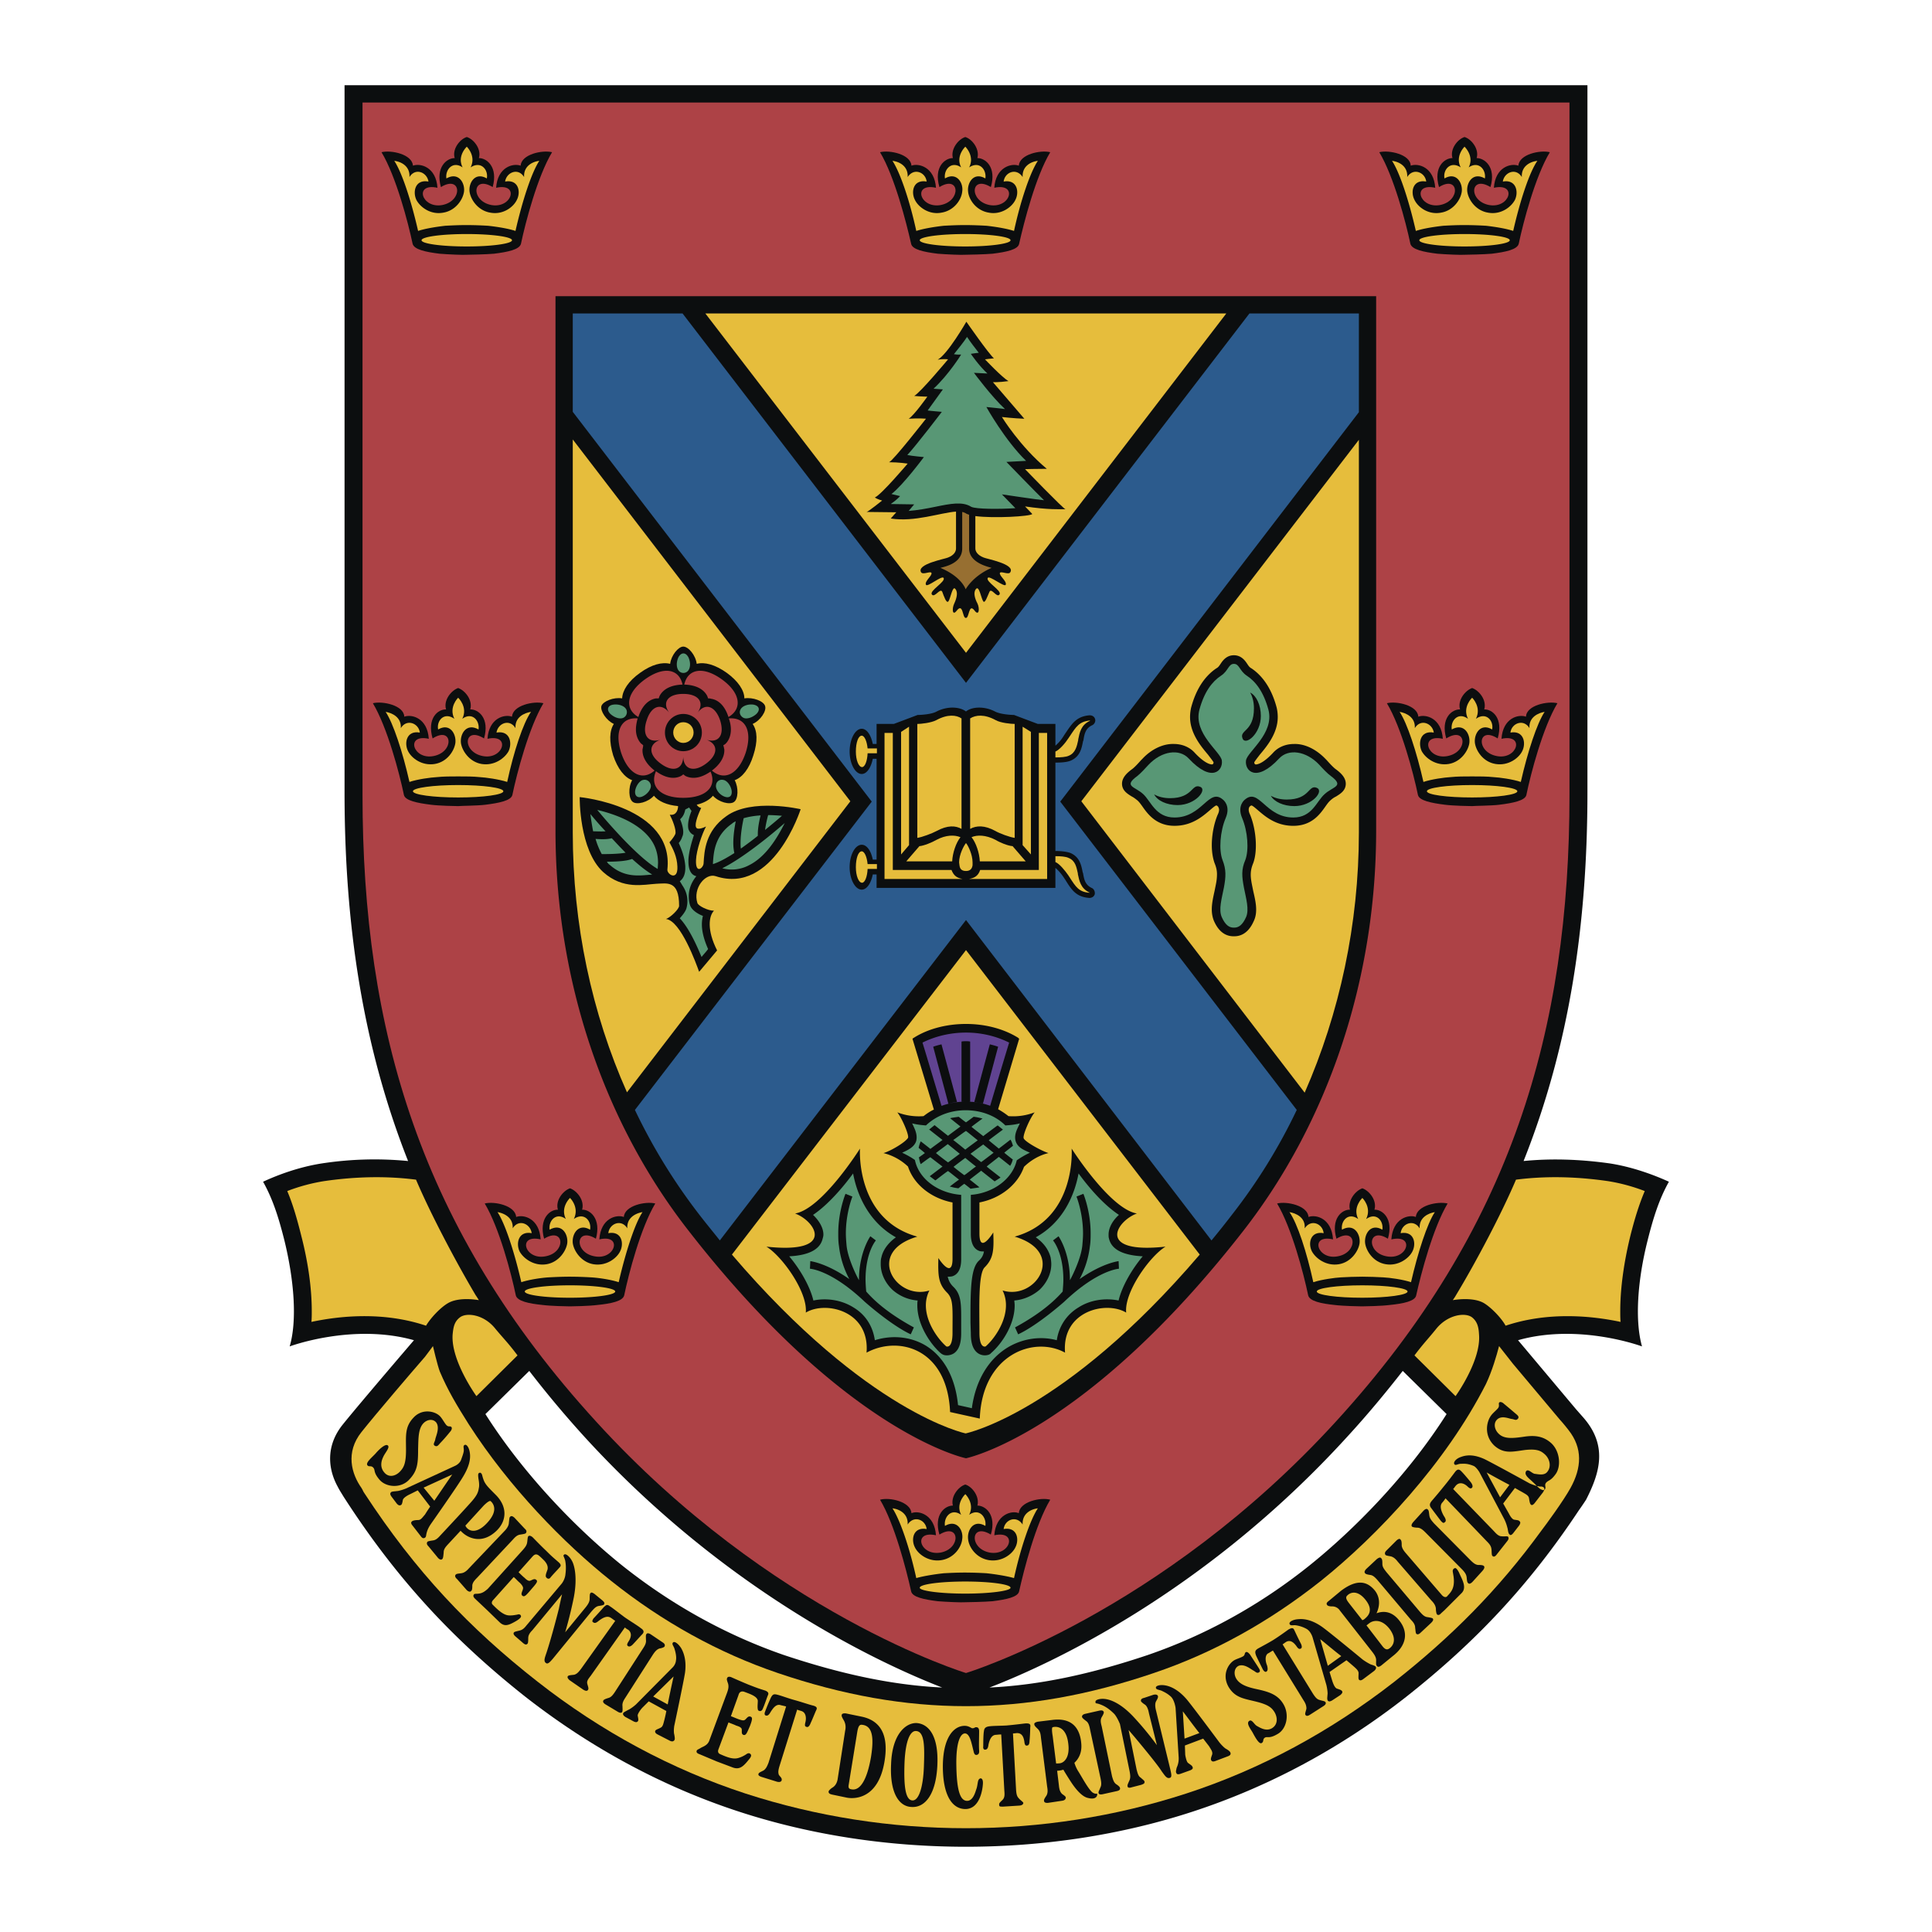 <svg xmlns="http://www.w3.org/2000/svg" width="2500" height="2500" viewBox="0 0 192.756 192.756"><g fill-rule="evenodd" clip-rule="evenodd"><path fill="#fff" fill-opacity="0" d="M0 0h192.756v192.756H0V0z"/><path d="M166.508 117.902c-1.584-.723-3.686-1.482-5.889-1.826-2.93-.412-5.822-.516-8.611-.24 4.58-11.506 6.371-23.63 6.371-36.823V8.504H34.376v70.509c0 13.192 1.791 25.317 6.338 36.823a34.669 34.669 0 0 0-8.611.24c-2.204.344-4.306 1.104-5.855 1.826.964 1.723 1.55 3.547 2.136 5.891.964 3.961 1.274 7.957.517 10.539 0 0 6.269-2.342 12.4-.619 0 0-5.408 6.303-7.096 8.404-1.723 2.135-1.481 4.443-.517 6.199.172.346.379.654.585 1 5.167 8.025 10.747 14.123 18.153 19.979 6.579 5.133 13.744 8.99 21.356 11.469 14.26 4.65 30.898 4.65 45.158 0 7.613-2.479 14.811-6.336 21.355-11.469 6.992-5.512 12.332-11.23 17.223-18.602.242-.344.482-.689.725-1.066 1.377-2.688 2.17-5.375-.242-8.164l-.758-.861-5.787-6.889c6.098-1.723 12.367.619 12.367.619-.725-2.582-.449-6.578.551-10.539.585-2.344 1.171-4.168 2.134-5.891zM62.139 156.24c-4.478-3.584-9.816-9.025-13.709-15.156l4.375-4.307a104.888 104.888 0 0 0 5.545 6.615c14.329 15.672 29.864 22.732 35.651 24.973-4.995-.242-10.092-1.344-15.776-3.238-5.683-1.965-11.091-4.926-16.086-8.887zm68.443 0c-4.961 3.961-10.367 6.922-16.086 8.887-5.648 1.895-10.746 2.996-15.775 3.238 5.82-2.24 21.355-9.301 35.65-24.973 2.031-2.205 3.857-4.41 5.58-6.615l4.375 4.307c-3.892 6.131-9.265 11.572-13.744 15.156z" fill="#0c0e0f"/><path d="M96.378 166.918s-19.427-5.891-36.925-25.111c-17.533-19.186-23.285-39.061-23.285-62.518V10.227h120.42v69.062c0 23.458-5.752 43.333-23.285 62.518-17.533 19.22-36.925 25.111-36.925 25.111z" fill="#ad4246"/><path d="M115.117 166.918c5.924-1.998 11.504-5.098 16.67-9.197 5.684-4.547 12.469-11.779 16.465-19.635.621-1.309 1.068-2.857 1.309-3.787l1.379 1.756 4.684 5.58s.414.447.861 1.033c1.447 1.826 1.309 3.789.207 5.787-.723 1.309-2.445 3.65-2.893 4.236-4.342 5.959-8.99 10.609-14.674 15.088-6.408 4.994-13.365 8.748-20.771 11.16-14.191 4.615-29.76 4.615-43.986 0-7.371-2.412-14.363-6.166-20.736-11.16-6.82-5.34-12.159-10.988-17.257-18.773-.172-.24-.138-.275-.31-.551-.999-1.412-1.619-3.549 0-5.58 1.481-1.859 4.96-5.926 6.338-7.51.344-.447.792-1.066.792-1.066s.448 1.928.689 2.549c.792 1.859 1.653 3.307 2.894 5.27 4.03 6.27 9.473 11.85 14.191 15.604 5.132 4.1 10.747 7.199 16.637 9.197 12.985 4.407 24.558 4.407 37.511-.001z" fill="#e6bd3c"/><path d="M143.293 132.576c1.17-1.447 2.928-1.654 3.582-1.137.551.447.654 1.033.689 1.723.205 2.617-2.344 6.131-2.344 6.131l-4.098-4.064c.931-1.241 1.343-1.62 2.171-2.653zM151.25 117.695c2.961-.379 5.992-.311 9.127.139 1.344.205 2.652.584 3.721.998-.586 1.377-1.033 2.859-1.447 4.512-.654 2.688-.998 5.236-.998 7.475 0 .346 0 .725.033 1.068-2.756-.586-7.164-1.068-11.471.379-.412-.758-1.412-1.791-2.135-2.238-1.137-.689-3.135-.311-3.135-.311s.242-.344.311-.482c1.998-3.307 4.547-8.13 5.994-11.54zM49.429 132.576c-1.137-1.447-2.894-1.654-3.548-1.137-.585.447-.654 1.033-.724 1.723-.172 2.617 2.377 6.131 2.377 6.131l4.099-4.064c-.929-1.241-1.343-1.62-2.204-2.653zM41.507 117.695c-2.962-.379-6.028-.311-9.128.139a18.126 18.126 0 0 0-3.72.998c.585 1.377.999 2.859 1.412 4.512.689 2.688 1.034 5.236 1.034 7.475 0 .346 0 .725-.035 1.068 2.755-.586 7.13-1.068 11.436.379.448-.758 1.413-1.791 2.17-2.238 1.137-.689 3.1-.311 3.1-.311s-.207-.344-.311-.482c-1.963-3.307-4.511-8.13-5.958-11.54z" fill="#e6bd3c"/><path d="M51.186 153.588c.241-.275.448-.449.723-.482.207-.035.482-.068.551-.139.069-.104.138-.24-.104-.447l-1.033-1.102c-.241-.207-.345-.174-.448-.07-.068.07-.068.346-.103.553 0 .275-.172.584-.448.859l-3.548 3.721c-.241.275-.482.447-.758.482-.207.035-.482.035-.551.139-.103.102-.069.275.138.447l.965 1.102c.241.207.379.172.448.068.103-.068.103-.344.103-.551.035-.275.207-.482.482-.758l3.583-3.822zM137.334 160.959c.275-.586.447-1.447-.139-2.24-.723-.895-1.723-1.273-3.41 0l-1.205 1c-.275.207-.242.311-.172.414.068.102.275.137.482.137a.91.91 0 0 1 .791.414l3.238 4.133c.24.311.379.551.379.826 0 .207-.035.482.068.553.07.102.172.172.449-.035l1.137-.93c1.48-1.137 1.516-2.48.654-3.549-.86-1.102-1.825-.895-2.272-.723zm-2.963-1.723c.311-.379 1.068-.654 1.895.414.826 1.066.172 1.619-.104 1.859a.576.576 0 0 1-.24.139l-1.24-1.586c-.243-.308-.483-.619-.311-.826zm4.236 5.237c-.24.172-.447.068-.688-.242l-1.586-2.066c.068-.035.172-.139.275-.207.275-.24 1.137-.551 1.998.518.794 1.032.415 1.721.001 1.997z" fill="#0c0e0f"/><path d="M46.604 153.242c.551.311 1.653.654 2.859-.447 1.103-.998 1.206-2.445 0-3.65-.723-.725-.93-.93-1.137-1.311-.138-.309-.172-.48-.241-.723-.103-.207-.207-.207-.31-.137-.104.068-.069.309-.035.584.035.174.104.621.035.896-.069.447-.172.758-.896 1.549-.896 1-2.962 3.205-2.962 3.205-.241.275-.448.447-.724.482-.207.033-.482.068-.551.137-.068.104-.103.242.104.447l.965 1.172c.207.207.344.172.413.104.104-.104.104-.344.138-.586 0-.275.035-.447.379-.826l1.309-1.412c.138.137.344.344.654.516zm1.654-3.031c.276-.275.585-.516.689-.447.275.24.792.93-.31 2.137-.93 1.033-1.619.895-1.929.654a.817.817 0 0 1-.276-.346l1.826-1.998zM111.361 178.01c-.24-.174-.311-.449-.414-.793l-1.033-4.994c-.104-.379-.137-.654 0-.896.104-.172.242-.412.207-.516-.033-.104-.104-.207-.447-.139l-1.377.311c-.311.068-.346.207-.346.311.035.137.242.275.414.412.207.139.309.414.379.793l1.066 4.959c.07.379.104.656-.033.896-.068.207-.207.414-.172.516 0 .104.104.207.412.139l1.412-.311c.311-.068.346-.207.311-.309 0-.104-.207-.276-.379-.379zM62.38 169.398l2.756-4.307c.207-.311.379-.516.654-.619.207-.035.448-.104.517-.207.034-.104.069-.242-.207-.414l-1.171-.791c-.275-.174-.413-.104-.447 0-.069.068-.035.344-.035.551.035.275-.069.516-.276.826l-2.824 4.375c-.207.309-.379.516-.62.586-.207.068-.448.137-.517.24s-.069.242.207.414l1.206.723c.275.172.414.104.448.035.068-.104.034-.379.034-.586-.034-.275.069-.517.275-.826zM142.396 161.338c-.275-.035-.482-.242-.723-.518l-3.342-3.961c-.24-.311-.412-.516-.412-.826 0-.207 0-.482-.104-.551-.07-.104-.174-.139-.449.068l-1.033.965c-.24.24-.207.379-.137.447.068.104.309.139.516.172.275.035.482.242.725.518l3.34 3.961c.275.275.414.516.414.793.035.205.035.48.104.584.068.07.207.139.447-.104l1.033-.963c.242-.242.242-.346.172-.449-.103-.068-.343-.103-.551-.136zM147.461 156.137c-.275-.035-.482-.207-.758-.482l-3.617-3.652c-.275-.309-.447-.516-.482-.826-.035-.207-.035-.482-.139-.551-.068-.104-.205-.139-.447.104l-.998 1.102c-.242.275-.207.414-.139.482.104.068.379.104.586.104.275.035.482.207.758.482l3.617 3.65c.275.275.447.518.482.793.033.24.033.518.137.586.068.104.207.137.447-.104l1-1.102c.24-.277.207-.414.137-.482-.104-.104-.379-.104-.584-.104z" fill="#0c0e0f"/><path d="M115.357 170.74c-.104-.379-.139-.723-.035-.963.104-.207.242-.379.207-.553-.035-.104-.137-.205-.447-.137l-.93.311c-.311.068-.346.205-.311.344.035.068.24.24.414.344.205.172.309.482.379.861l.791 3.17s-.93-1.311-2.238-2.723c-1.379-1.514-2.48-1.859-3.031-1.895-.379-.033-.861.07-.861.277 0 .24.035.104.482.275s.861.412 1.412.965c.311.377.551.998.551.998l.965 4.719c.068.379.104.654-.035.93-.137.311-.205.449-.172.551 0 .104.104.207.414.104l.93-.24c.311-.104.379-.172.344-.346-.033-.102-.24-.24-.379-.379-.24-.137-.309-.447-.412-.826l-.793-3.926c.172.205.379.447.586.689 1.584 1.893 2.445 2.996 2.721 3.443.311.414.518.793.861.619.172-.102.068-.447 0-.791l-1.413-5.821zM59.694 160.234c.207-.033.482-.068.551-.137.104-.139.069-.242-.172-.447l-.758-.621c-.241-.172-.345-.172-.414-.068-.069.068-.069.344-.069.551 0 .275-.138.518-.379.826l-2.066 2.516s.482-1.584.861-3.479c.379-1.965.069-3.238-.207-3.688-.207-.377-.585-.723-.758-.584-.138.137-.034.104.104.584.069.346.103.793.034 1.311-.034.584-.379.998-.379.998l-3.513 4.168c-.241.311-.414.447-.689.518-.275.068-.482.104-.551.172s-.103.207.138.412l.758.656c.241.205.344.172.447.068.069-.068.069-.346.069-.551 0-.277.138-.518.413-.793l2.962-3.582c-.104.447-.207.895-.31 1.412-.62 2.445-1.068 3.893-1.24 4.408-.172.518-.344.896 0 1.068.172.068.379-.172.62-.447l3.858-4.719c.242-.274.414-.481.69-.552zM109.055 178.869c-.381-.205-1.104-1.549-1.447-2.1a3.33 3.33 0 0 1-.414-.896c.414-.379.758-.998.689-1.859-.104-1.516-.861-2.688-2.928-2.412l-1.412.172c-.311.07-.379.174-.346.277 0 .137.207.309.346.447.207.207.275.447.309.826l.621 4.926c.068.379.068.654-.068.896-.139.205-.275.412-.242.516 0 .104.07.24.414.207l1.377-.207c.311-.035.379-.207.379-.311 0-.137-.207-.24-.379-.379-.205-.205-.275-.482-.309-.859l-.174-1.447c.174 0 .379-.035.621-.104.137.24.412.689.793 1.273.48.725 1.102 1.447 1.688 1.551.654.172.895-.104.895-.344-.001-.206-.034.034-.413-.173zm-3.686-2.928l-.346-2.754c-.068-.381-.104-.828 0-.861.346-.104 1.344-.104 1.551 1.584.207 1.48-.449 1.93-.758 1.998-.138.033-.31.033-.447.033zM85.907 171.258l-1.516-.311c-.31-.033-.414.07-.414.172-.034.104.104.346.207.518.138.24.241.586.138 1.033l-.758 4.891c-.103.482-.344.689-.517.793-.172.104-.344.275-.378.379 0 .137.034.24.344.311l1.481.309c.723.139 3.134.174 3.754-3.615.311-1.863.139-3.998-2.341-4.48zm.999 3.996c-.414 2.445-1.137 3.41-1.929 3.271-.276-.035-.344-.137-.31-.412l.861-5.307c.103-.619.241-.756.482-.723 1.102.105 1.171 1.413.896 3.171zM91.487 171.912c-1.033-.068-2.48.998-2.583 4.1-.138 2.756.723 4.236 2.067 4.271 1.274.068 2.411-1.172 2.549-4.168.137-2.927-.862-4.099-2.033-4.203zm.689 4.375c-.069 1.928-.482 3.41-1.171 3.34-.62-.068-.861-1.205-.758-3.822.104-2.205.586-3.135 1.137-3.1.895.033.861 1.652.792 3.582zM97.584 177.699c-.068.275-.068.551-.207.895-.24.828-.585 1.137-.999 1.068-.551-.104-.93-.93-.964-3.582-.034-2.17.379-3.135.861-3.135s.655.965.827 1.654c.068.275.104.551.379.48.104-.033.24-.102.207-.447-.035-.447 0-1.377 0-1.895 0-.412-.207-.412-.311-.412-.139 0-.139.104-.379.104-.138-.035-.344-.242-.758-.242-1.102 0-2.204 1.205-2.17 4.203.035 2.756.93 4.064 2.205 4.098 1.446.035 1.757-1.859 1.792-2.549.033-.654-.379-.619-.483-.24zM102.303 171.947c-.311.033-1.102.137-1.895.207-.654.033-1.275.033-1.584.068-.414.033-.621.137-.654.482-.07.309-.07 1.273-.07 1.516-.033.207.035.344.174.344.24 0 .309-.207.344-.482.068-.344.24-.965.723-.998.104 0 .275-.035.551-.035l.311 5.615c.035.379.035.654-.137.861-.139.172-.414.344-.379.516 0 .207.068.207.379.207l1.652-.104c.311-.035.379-.172.379-.275-.035-.104-.311-.275-.447-.447-.207-.207-.242-.449-.275-.828l-.311-5.648c.139 0 .311-.035.414-.035.482 0 .654.381.723.861.035.346.139.414.275.379.172 0 .24-.207.24-.482.035-.24.07-1.066.07-1.309.032-.241.068-.448-.483-.413zM62.346 162.371c.103.104.275.207.344.24.379.311.276.758.035 1.137-.207.311-.172.414-.069.482.138.104.345 0 .552-.24.138-.139.688-.758.86-.93.173-.174.241-.379-.138-.621-.241-.207-.93-.619-1.584-1.068-.517-.379-1.206-.93-1.481-1.102-.31-.24-.379-.137-.62.068-.207.242-.861.965-1.033 1.137-.104.174-.172.311-.034.379.172.139.344.035.551-.137.276-.207.792-.586 1.206-.311.068.035.241.172.447.311l-3.41 4.787c-.241.311-.413.518-.688.586-.207.035-.551.035-.62.139-.069.068-.069.205.172.412l1.344.93c.275.174.413.139.482.035.103-.139 0-.344-.069-.621-.068-.275.104-.48.345-.791l3.408-4.822zM131.65 169.604c-.275-.068-.449-.309-.654-.619l-3.031-4.926c.104-.068.24-.172.344-.24.414-.242.758.033 1.033.412.207.311.311.311.447.242.139-.07.104-.311-.033-.551a39.247 39.247 0 0 1-.586-1.207c-.104-.207-.139-.412-.619-.137-.242.172-.896.654-1.551 1.066-.518.311-1.172.654-1.482.828-.344.205-.309.379-.205.688.137.311.586 1.207.688 1.412.104.174.242.275.346.207.172-.104.137-.344.068-.619-.137-.311-.275-.965.104-1.205.104-.035.275-.174.482-.277l3.031 4.926c.207.311.311.553.311.861-.035.207-.174.518-.104.621.068.104.172.172.447 0l1.344-.861c.275-.172.275-.311.207-.414-.071-.104-.415-.137-.587-.207zM81.084 170.156c-.311-.07-1.103-.346-1.86-.553-.62-.172-1.343-.447-1.653-.516-.379-.104-.482-.035-.654.275a20.651 20.651 0 0 0-.586 1.412c-.068.172-.068.344.069.379.207.068.344-.104.482-.344.241-.379.551-.828.999-.689.104.035.31.068.551.137l-1.757 5.615c-.138.344-.241.586-.482.758-.172.104-.482.207-.517.346-.035.102 0 .205.31.309l1.55.482c.31.068.413-.035.448-.137.069-.242-.172-.379-.276-.553-.104-.275-.034-.551.069-.895l1.757-5.615c.138.068.31.104.414.139.448.137.517.654.413 1.102-.104.379-.034.447.104.482.172.068.31-.104.413-.379.104-.207.414-.965.517-1.205.103-.206.24-.413-.311-.55zM149.838 153.277c-.277 0-.482-.172-.76-.482l-4.098-4.236c.104-.104.207-.275.275-.344.344-.381.793-.242 1.137.068.275.275.379.24.482.137.104-.137 0-.379-.172-.586-.139-.172-.654-.791-.896-1.033-.172-.172-.344-.309-.619.035-.207.275-.689.93-1.207 1.551-.412.516-.826.998-1.033 1.24-.275.309-.412.516-.137.859.207.277.826 1.104.965 1.275.172.172.24.24.379.104.172-.104.068-.379-.104-.621-.172-.309-.482-.93-.172-1.309.068-.068.205-.24.344-.447l4.1 4.271c.275.275.447.482.48.791.035.242 0 .621.104.689.07.07.207.139.414-.137l1.033-1.311c.207-.24.172-.379.104-.48-.103-.069-.414.001-.619-.034z" fill="#0c0e0f"/><path d="M51.978 161.234c-.034-.172-.207-.207-.379-.139-.241.035-.517.104-.896.07-.551-.07-1.103-.621-1.516-1.033-.207-.174-.104-.379.034-.518l2.033-2.273c.207.172.413.414.62.586.138.137.345.379.311.551-.035.275-.276.551-.069.723.207.174.379-.033.964-.723.517-.586.586-.723.414-.861-.207-.172-.448.068-.654.104-.138 0-.276-.068-.517-.311-.138-.104-.414-.379-.586-.551l1.378-1.549c.104-.104.31-.381.654-.104.172.137.379.344.551.516.207.242.379.518.31.861-.104.311-.207.518-.172.723.103.207.31.275.448.104.241-.309.724-.791.896-.998.172-.172.207-.275-.034-.518-.585-.516-.62-.516-1.274-1.17-.585-.551-1.344-1.344-1.344-1.344-.241-.207-.378-.172-.447-.104-.069.104-.069.344-.104.586-.035.275-.172.482-.448.791l-3.479 3.859c-.379.344-.62.447-.896.482-.207.033-.414 0-.482.068-.069.104-.138.207.104.447l1.205 1.137 1.206 1.172c.517.516.93.344 1.653-.07.413-.238.55-.41.516-.514zM76.124 170.432c.172-.379.379-1.033.482-1.275.103-.207.069-.344-.241-.482-.758-.24-.758-.24-1.653-.586-.758-.309-1.757-.756-1.757-.756-.276-.104-.379 0-.414.102-.068.104.035.346.104.551.069.277.034.518-.104.896l-1.791 4.822c-.207.482-.654.551-.896.725-.172.102-.31.137-.344.24-.035.104-.035.24.275.344l1.722.725 1.55.584c.689.275 1.068-.033 1.619-.723.345-.379.275-.518.207-.586-.104-.137-.276-.104-.414 0a2.826 2.826 0 0 1-.792.379c-.551.172-1.205-.104-1.825-.379-.241-.104-.241-.309-.172-.482l.999-2.686c.242.104.551.207.758.311.207.068.448.137.551.309.068.207-.069.518.172.621.275.104.379-.242.654-.861.276-.725.276-.896.035-.965s-.379.24-.551.344c-.138.07-.275.035-.585-.068-.207-.068-.585-.24-.792-.311l.757-2.102c.035-.137.138-.447.551-.344.414.172 1.309.414 1.378.896 0 .309-.069.758.034.963.173.137.38.102.483-.206zM43.022 152.002s2.514-3.582 3.1-4.547c.585-.93.861-1.756.757-2.479-.069-.551-.31-.861-.482-.828-.275.104-.069.311-.138.689-.035.207-.138.482-.276.861-.172.379-.585.551-.585.551l-4.926 2.273c-.448.172-.758.242-.861.242-.241.033-.482.033-.585.104-.104.102-.138.205.034.447l.517.688c.207.242.345.207.448.139.104-.068.138-.344.172-.516.069-.174.345-.379.723-.553l.758-.379 1.24 1.619c-.31.449-.517.793-.517.793-.276.311-.414.551-.689.551-.241 0-.517.035-.62.139-.069.068-.138.172.069.412l.827 1.068c.172.24.31.207.414.137.103-.068.103-.172.138-.377.035-.102.069-.448.482-1.034zm-.758-3.582l2.859-1.309c-.482.689-1.206 1.758-1.792 2.617l-1.067-1.308zM122.35 174.496c-.104-.035-.414-.311-.689-.654 0 0-2.686-3.617-3.271-4.307-.654-.758-1.379-1.24-2.102-1.377-.551-.104-.965.033-.965.207 0 .24.346.205.621.344.207.104.516.24.861.551.379.344.482 1.137.482 1.137l.309 4.926c.035.586-.172.965-.207 1.068-.033.205-.102.379-.033.482.033.104.104.205.412.104l.965-.346c.275-.104.311-.24.242-.344-.035-.139-.242-.242-.414-.379-.137-.068-.24-.414-.311-.828l-.033-.93 1.824-.688.586.758c.207.344.379.551.311.826-.068.207-.172.447-.104.551.035.104.139.207.414.104l1.273-.482c.275-.104.275-.24.242-.344-.034-.139-.242-.275-.413-.379zm-4.168-1.033l-.172-2.723c.482.621 1.102 1.482 1.652 2.17l-1.48.553zM67.168 163.852c-.207.172.069.379.138.689.069.207.207.723.138 1.102-.034.449-.344.725-.344.725l-3.651 3.686c-.344.309-.689.516-.792.551-.172.104-.413.207-.482.311-.035.104-.035.205.207.379l.827.447c.275.137.378.068.447-.035s0-.344-.034-.551c0-.137.172-.447.447-.758l.655-.654 1.757.965c-.104.551-.207.93-.207.93-.104.379-.138.654-.414.758-.172.104-.378.137-.482.275-.035.104-.035.24.241.379l1.205.619c.276.139.379.035.448-.033.069-.104.069-.207 0-.586-.034-.104-.069-.414 0-.861 0 0 .93-4.375 1.068-5.27.138-.965 0-1.826-.379-2.48-.31-.485-.655-.692-.793-.588zm-.551 6.201l-1.447-.793 2.032-1.998c-.171.793-.412 1.894-.585 2.791zM136.748 166.057c-.068-.035-.414-.207-.793-.482 0 0-3.375-2.789-4.064-3.271-.791-.553-1.584-.828-2.342-.758-.586.033-.93.275-.896.447.07.275.379.104.689.172a3.12 3.12 0 0 1 1 .344c.447.242.619.861.619.861l1.377 4.754c.104.447.139.861.104.965 0 .207-.068.412.035.586.068.068.172.137.447-.035l.793-.518c.24-.205.24-.309.172-.412s-.311-.172-.516-.242c-.139-.068-.277-.24-.449-.758l-.275-.895 1.688-1.172c.414.346.689.586.689.586.311.275.551.482.518.758 0 .207-.035.482.033.586.07.068.172.137.414-.035l1.102-.826c.242-.207.207-.344.172-.414-.07-.103-.31-.173-.517-.241zm-4.271.138l-.758-2.654c.619.482 1.412 1.172 2.102 1.689l-1.344.965zM145.188 156.445c-.174.035-.275.174-.242.379.035.242.139.656.104 1.104-.035.551-.24.895-.619 1.273-.104.174-.311.207-.551-.033L140.295 155c-.24-.275-.412-.518-.447-.793 0-.24 0-.482-.104-.586-.068-.104-.172-.137-.412.07l-1 .998c-.207.207-.172.344-.104.447.068.07.311.104.518.139.275.068.482.24.723.551l3.342 3.857c.275.275.412.518.447.793 0 .207.035.482.104.586.068.068.207.137.414-.104l.344-.311.654-.654 1.068-1.068c.551-.586-.035-1.445-.275-2.031-.208-.414-.346-.449-.379-.449z" fill="#0c0e0f"/><path d="M40.818 147.629c.827-.861.896-1.586.896-3.031.034-1.068 0-2.066.551-2.619.379-.379.965-.447 1.275-.033.344.516-.035 1.309-.104 1.619-.035.309-.31.551-.035.688.207.104.311-.033.517-.275.241-.24.723-.791.964-1.102.138-.139.275-.379.138-.518-.138-.102-.275.035-.482-.172-.207-.24-.378-.586-.585-.826-.448-.551-1.792-.896-2.687.068-.896.93-.758 1.826-.758 3.238 0 1.377-.241 1.756-.585 2.135-.448.482-1.137.654-1.584.104-.482-.551-.276-1.205-.104-1.549.172-.414.758-1 .413-1.172-.241-.104-.792.379-1.171.826-.379.414-.999.896-.827 1.172.138.207.379 0 .585.24.241.242-.034.449.655 1.24.689.758 2.135.828 2.928-.033zM125.588 168.57c-1-.205-1.895-.447-2.273-1.137-.242-.447-.172-1.033.275-1.238.551-.207 1.172.309 1.412.447.275.137.379.344.619.205.174-.137.035-.309-.137-.584s-.654-1-.758-1.172c-.139-.172-.311-.344-.447-.24-.139.104-.035.275-.275.412-.242.139-.621.242-.861.379-.586.346-1.275 1.447-.553 2.688.656 1.068 1.516 1.137 2.756 1.447 1.24.309 1.551.619 1.826 1.066.311.551.311 1.24-.275 1.586-.586.344-1.205-.07-1.516-.242-.275-.172-.482-.689-.758-.482-.311.242.172.826.344 1.137.174.311.621 1.205.896 1.068.275-.139.068-.379.344-.551.275-.139.414.137 1.24-.346.896-.482 1.205-1.859.654-2.893s-1.48-1.308-2.513-1.55zM153.625 148.316c-.033 0-.068-.033-.137-.033-.104 0-.447-.104-.861-.275 0 0-3.754-2.066-4.547-2.445-.93-.414-1.652-.449-2.309-.207-.516.172-.758.516-.688.688.104.242.344 0 .654 0 .24 0 .619-.068 1.273.207.275.104.586.621.586.621l2.48 4.684c.24.482.311.861.344.965.035.207.07.482.172.551.07.104.174.139.379-.104l.586-.758c.172-.24.139-.379.035-.447-.068-.104-.311-.104-.482-.139-.172 0-.379-.24-.551-.584l-.586-1.035 1.172-1.549c.482.275.791.447.791.447.346.207.586.311.621.621.033.205.068.48.172.584.068.07.172.104.379-.137l.826-1.068c.38-.551-.102-.62-.309-.587zm.346.346s.104 0 .137-.035c.207-.24-.068-.412.139-.689.24-.275.447-.172.93-.826.586-.758.482-2.273-.379-3.1-.861-.793-1.791-.826-2.859-.654-.998.137-1.895.24-2.445-.346-.379-.379-.516-.998-.137-1.377.447-.447 1.17-.104 1.445-.068.311.033.449.207.654-.035.139-.207-.068-.344-.309-.551a82.102 82.102 0 0 0-1.104-.93c-.137-.139-.379-.242-.482-.104-.068.172.07.311-.104.551-.205.24-.516.482-.688.723-.447.586-.758 1.965.309 2.998.965.861 1.793.619 3.066.447 1.24-.139 1.619.104 1.998.447.482.449.654 1.205.24 1.723-.309.414-.93.242-1.273.207-.311-.068-.654-.551-.861-.242-.207.379.344.725.689 1.068.172.139.516.551.791.723.139.035.174.103.243.07zm-4.307.723l-1.342-2.48c.654.379 1.549.861 2.271 1.24l-.929 1.24zM55.422 29.55v53.321c0 14.916 4.822 29.072 13.227 39.853 15.81 20.357 27.729 22.768 27.729 22.768s11.884-2.41 27.728-22.768c8.371-10.781 13.193-24.938 13.193-39.853V29.55H55.422z" fill="#0c0e0f"/><path d="M135.576 41.124l-29.795 38.854 23.596 30.76a55.916 55.916 0 0 1-6.477 10.471 85.45 85.45 0 0 1-2.031 2.549L96.378 91.792l-24.56 31.965c-.654-.826-1.343-1.654-2.032-2.549a57.698 57.698 0 0 1-6.441-10.471l23.629-30.76-29.829-38.888v-9.817h10.953l28.28 36.856 28.28-36.856h10.918v9.852z" fill="#2c5b8d"/><path fill="#e6bd3c" d="M122.35 31.272H70.372l26.006 33.86 25.972-33.86zM57.145 43.845v39.199c0 9.162 1.894 18.048 5.408 25.937l22.286-29.037-27.694-36.099zM73.024 125.17c13.537 15.846 23.319 17.842 23.319 17.842s9.817-1.996 23.354-17.842L96.378 94.79l-23.354 30.38zM107.883 79.943l22.285 29.072c3.48-7.924 5.408-16.81 5.408-25.972V43.879l-27.693 36.064z"/><path d="M72.473 81.424c-2.102 1.481-2.205 3.514-2.273 4.685 0 .482-.827 1.171-.758-.31.034-.965.62-2.652.999-3.341 0 0-.861.448-.999.069-.172-.379.31-1.481.517-1.929-.172 0-.345-.138-.448-.311.723-.172 1.274-.482 1.619-.896.586.655 1.688.93 2.101.62.414-.275.482-1.412.069-2.17.758-.275 1.447-1.137 1.86-2.48.448-1.378.413-2.446-.069-3.134.792-.345 1.412-1.31 1.24-1.792-.138-.482-1.205-.896-2.066-.758 0-.792-.62-1.722-1.757-2.549-1.171-.826-2.204-1.102-2.997-.896-.104-.861-.827-1.722-1.343-1.722-.482 0-1.206.861-1.309 1.722-.792-.206-1.86.069-2.997.896-1.171.827-1.757 1.757-1.791 2.549-.827-.138-1.895.276-2.067.758-.138.482.482 1.447 1.24 1.792-.447.688-.482 1.756-.069 3.134.448 1.343 1.137 2.205 1.895 2.48-.414.723-.344 1.895.069 2.17.414.31 1.516.035 2.102-.62.447.551 1.274.93 2.411 1.033 0 .311-.138.965-.827.861.241.448.689 1.55.551 1.929-.172.379-.585.827-.585.827.379.689.758 1.446.792 2.411.069 1.481-1.033.792-.999.31.689-6.338-8.749-7.234-8.749-7.234s-.069 5.271 2.342 7.475c1.998 1.791 4.065 1.24 5.305 1.171 1.067-.034 2.273-.379 2.273 2.205 0 .31-.827 1.137-1.309 1.309 1.481.172 3.031 4.512 3.307 5.27l1.792-2.135c-1.034-2.032-.827-3.444-.31-3.961-.62 0-1.55-.482-1.653-.757-.482-1.481.792-3.031 1.825-2.687 5.753 1.895 8.474-6.682 8.474-6.682s-4.893-1.137-7.408.688z" fill="#0c0e0f"/><path d="M63.689 71.539c.344-1.068.964-1.722 1.756-1.86h.276c.035-.103.069-.207.104-.276.378-.688 1.171-1.067 2.273-1.102-.344-1.584-1.895-1.86-3.754-.517-1.86 1.343-2.067 2.928-.655 3.755zM64.103 74.88c0-.069 0-.172.034-.241 0-.069.034-.173.034-.276a.878.878 0 0 0-.207-.172c-.344-.379-.517-.861-.517-1.412 0-.345.069-.724.172-1.103-1.619-.138-2.342 1.24-1.653 3.41.723 2.17 2.136 2.859 3.341 1.791-.791-.619-1.204-1.308-1.204-1.997zM70.544 69.403c.035.069.069.173.104.276.103 0 .207 0 .275.035.792.104 1.413.757 1.756 1.825 1.413-.826 1.206-2.411-.654-3.754-1.86-1.343-3.41-1.068-3.754.517 1.102.033 1.894.412 2.273 1.101zM72.714 71.676c.138.379.207.758.207 1.103 0 .551-.172 1.068-.517 1.412-.068.069-.138.104-.241.172.035.103.069.207.069.276a.59.59 0 0 1 .034.241c0 .689-.448 1.412-1.24 1.998 1.24 1.068 2.652.379 3.376-1.791.689-2.17-.035-3.548-1.688-3.411zM68.408 77.429c-.069-.034-.138-.103-.241-.172a1.028 1.028 0 0 1-.241.172c-.689.345-1.585.172-2.48-.482-.654 1.516.448 2.652 2.722 2.652 2.308 0 3.375-1.137 2.721-2.618-.896.62-1.758.792-2.481.448zM68.167 69.231c-1.516 0-2.136.827-1.412 1.86-.792-.999-1.792-.655-2.239.792-.482 1.446.138 2.273 1.343 1.929-1.171.448-1.171 1.481.069 2.377 1.206.896 2.205.585 2.239-.689.034 1.274 1.067 1.584 2.273.689 1.205-.896 1.24-1.929.068-2.377 1.206.345 1.792-.482 1.344-1.929-.482-1.447-1.481-1.791-2.239-.792.69-1.033.07-1.86-1.446-1.86z" fill="#ad4246"/><path d="M66.341 73.089c0-1.034.827-1.86 1.826-1.86 1.033 0 1.86.826 1.86 1.86 0 1.033-.827 1.86-1.86 1.86-.999 0-1.826-.827-1.826-1.86z" fill="#0c0e0f"/><path d="M67.168 73.089c0-.585.447-1.034.999-1.034.585 0 1.033.448 1.033 1.034 0 .551-.448 1.033-1.033 1.033-.551 0-.999-.482-.999-1.033z" fill="#e6bd3c"/><path d="M116.287 124.377c-6.957.758-4.926-2.549-2.859-3.307-2.686-.447-6.51-6.475-6.51-6.475s.518 7.061-5.684 8.783c5.236 1.551 2.102 6.406-1.205 5.373 1.068 2.17-.654 4.686-1.688 5.58 0 0-.621.275-.621-1.344 0-2.514-.137-5.889.518-6.543.895-.896.93-1.758.861-3.48-.689 1.068-1.379 1.619-1.379.104v-3.1c2.137-.414 3.824-1.791 4.443-3.549.207-.205 1.104-1.066 2.447-1.377-.689-.207-2.377-1.137-2.48-1.48-.104-.311.619-1.998 1.102-2.584a6.013 6.013 0 0 1-2.617.379 7.892 7.892 0 0 0-1.033-.689l2.1-7.025-.102-.104c-1.379-.861-3.205-1.379-5.202-1.379-1.998 0-3.858.518-5.201 1.379a.423.423 0 0 0-.138.104l2.135 7.061c-.379.172-.723.414-1.033.654a6.016 6.016 0 0 1-2.618-.379c.414.482 1.206 2.273 1.068 2.549-.276.447-1.723 1.309-2.446 1.516a5.43 5.43 0 0 1 2.446 1.344c.585 1.791 2.308 3.168 4.443 3.582v5.615c0 1.516-.724.965-1.413-.07-.034 1.689-.034 2.549.861 3.445.654.654.551 1.516.551 4.029 0 1.619-.62 1.344-.62 1.344-1.033-.895-2.79-3.41-1.688-5.58-3.307 1.033-6.476-3.822-1.206-5.373-6.2-1.723-5.718-8.783-5.718-8.783s-3.789 6.027-6.476 6.475c2.066.758 4.099 4.064-2.859 3.307 1.584.965 4.133 4.547 3.927 6.58 1.998-1.205 6.407-.172 6.062 3.996 3.169-1.723 8.061-.449 8.336 5.924l2.962.654c.24-6.371 5.373-8.301 8.508-6.578-.344-4.168 4.1-5.201 6.098-3.996-.205-2.035 2.344-5.617 3.928-6.582z" fill="#0c0e0f"/><path d="M110.639 123.551c-.035-.104-.035-.24-.035-.379 0-.689.414-1.412 1.033-1.963-1.516-1-2.996-2.721-4.029-4.133-.414 2.238-1.584 4.891-4.271 6.371.998.689 1.344 1.482 1.48 1.998.035.207.07.447.07.689 0 .895-.414 1.826-1.172 2.549-.723.619-1.619.998-2.514 1.068 0 .137.033.309.033.482 0 1.928-1.273 3.822-2.342 4.752l-.104.104-.139.07a1.229 1.229 0 0 1-1.066-.139c-.655-.447-.724-1.379-.724-2.033l-.034-.998v-.93c0-2.998.138-4.547.792-5.236.311-.275.482-.551.553-.965-.139 0-.277 0-.414-.033-.896-.275-.896-1.412-.896-1.758v-3.857c2.273-.172 4.167-1.619 4.582-3.445.344-.24.793-.516 1.309-.758-.516-.24-1.205-.48-1.412-1.137-.207-.654.172-1.273.414-1.791-.518.139-1 .174-1.447.207-.93-.93-2.342-1.516-3.961-1.516-1.584 0-2.997.586-3.961 1.516-.379-.033-.861-.068-1.378-.207.241.518.551 1.068.413 1.723-.172.654-.896.965-1.412 1.205.517.242.93.482 1.274.725.379 1.859 2.273 3.307 4.616 3.479v6.373c0 .379 0 1.48-.896 1.756-.172.035-.31.035-.448.035.104.412.241.688.551.998.724.689.792 1.516.792 2.963V132.988c0 .654-.069 1.586-.723 2.033-.379.24-.827.24-1.068.139l-.138-.07-.138-.104c-1.033-.93-2.308-2.824-2.308-4.752 0-.174 0-.346.034-.482a4.26 4.26 0 0 1-2.514-1.068c-.758-.723-1.171-1.654-1.171-2.549 0-.242 0-.482.069-.689.103-.516.482-1.309 1.446-1.998-2.652-1.48-3.857-4.133-4.271-6.371-1.033 1.412-2.514 3.133-3.996 4.133.585.551 1.033 1.273 1.033 1.963 0 .139-.034.275-.069.379-.241 1.102-1.377 1.688-3.341 1.791 1.068 1.275 2.067 2.963 2.411 4.41 1.275-.275 2.791-.07 3.996.688 1.206.725 1.929 1.861 2.136 3.273 1.653-.518 3.444-.379 4.925.447 1.929 1.102 3.1 3.238 3.375 6.027.448.104.792.172 1.378.311.378-2.789 1.687-4.994 3.755-6.166 1.48-.826 3.203-1.033 4.719-.619.207-1.379.965-2.549 2.17-3.273 1.17-.758 2.686-.963 3.996-.688.344-1.447 1.342-3.135 2.41-4.41-1.996-.105-3.133-.691-3.373-1.792z" fill="#589775"/><path d="M108.09 119.107l-.689.275s.654 1.619.654 3.686c0 .379-.033.758-.068 1.172-.139 1.48-1.24 3.514-1.24 3.479 0-2.789-1.137-4.375-1.137-4.375l-.551.414s1.033 1.172 1.033 3.926c0 .346-.035.758-.068 1.172-1.207 1.379-2.859 2.549-4.754 3.582l.311.689c1.996-.93 4.615-3.271 4.615-3.271 3.34-3.17 5.441-3.273 5.441-3.273l-.033-.758s-1.586.172-3.893 1.791a9.266 9.266 0 0 0 1.033-3.307c.068-.447.068-.861.068-1.273 0-2.206-.722-3.929-.722-3.929zM83.633 123.035c0 .412 0 .826.069 1.273a9.272 9.272 0 0 0 1.033 3.307c-2.308-1.619-3.892-1.791-3.892-1.791l-.035.758s2.101.104 5.442 3.273c0 0 2.618 2.342 4.616 3.271l.31-.689c-1.895-1.033-3.548-2.203-4.753-3.582a14.824 14.824 0 0 1-.069-1.172c0-2.754 1.033-3.926 1.033-3.926l-.551-.414s-1.137 1.586-1.137 4.375c0 .035-1.102-1.998-1.24-3.479-.034-.414-.068-.793-.068-1.172 0-2.066.654-3.686.654-3.686l-.689-.275c0 .001-.723 1.724-.723 3.929z" fill="#0c0e0f"/><path d="M93.932 110.324c-.275-.93-1.584-5.305-1.895-6.303 1.24-.621 2.756-1 4.34-1 1.585 0 3.065.379 4.306 1-.311.998-1.619 5.373-1.895 6.303h-.035.035a6.971 6.971 0 0 0-2.411-.414c-.861 0-1.653.139-2.412.414h-.033zm-.826-5.89l1.515 5.684c.275-.068.551-.137.861-.172l-1.55-5.752c-.275.068-.551.136-.826.24zm5.648-.241l-1.549 5.752c.311.035.586.104.861.172l1.516-5.684c-.275-.103-.553-.171-.828-.24zm-2.376-.31c-.172 0-.31 0-.448.035v5.992h.862v-5.992c-.138-.035-.276-.035-.414-.035z" fill="#604391"/><path d="M95.62 111.426c-.241.035-.482.07-.689.104l-.138.035s.896.723 1.033.826c-.138.104-1.171.861-1.24.93a85.746 85.746 0 0 1-1.343-1.066l-.552.447.069.033s1.137.896 1.274 1c-.138.104-1.137.826-1.206.895-.068-.068-.964-.758-.964-.758l-.034.07a3.433 3.433 0 0 0-.173.551v.035s.517.412.62.516c-.103.068-.62.447-.62.447l.035.035c.035.172.069.379.138.551l.034.068s.861-.654.964-.688c.069.068 1.068.826 1.206.93l-1.274.965.551.412.069-.033s1.102-.861 1.206-.896c.069.035.964.758 1.102.861-.138.068-.93.689-.93.689l.172.033c.207.07.448.104.689.139 0 0 .517-.414.585-.447.069.033.62.482.62.482h.034l.724-.104.137-.035s-.861-.689-.964-.758c.103-.104 1.067-.826 1.136-.895.07.068 1.344 1.066 1.344 1.066l.586-.379-.068-.068s-1.205-.93-1.309-1.033c.104-.104 1.137-.896 1.205-.965.104.068 1.137.896 1.137.896l.035-.07c.102-.172.172-.344.205-.516l.035-.035s-.758-.586-.861-.689c.104-.102.861-.688.861-.688v-.035c-.068-.172-.104-.344-.207-.516l-.033-.07s-1.068.828-1.172.896c-.068-.068-.896-.725-1-.826.104-.104 1.414-1.068 1.414-1.068l-.518-.414-.068.035s-1.309.965-1.379 1.033c-.068-.068-1.066-.826-1.17-.93.104-.104 1.102-.828 1.102-.828l-.139-.033a5.486 5.486 0 0 0-.723-.139h-.033s-.69.518-.759.551c-.069-.033-.723-.551-.723-.551h-.033v.002zm.758 1.412c.069.035 1.034.828 1.171.932-.137.102-1.171.859-1.24.93a47.954 47.954 0 0 0-1.206-.965c.138-.069 1.171-.862 1.275-.897zm-1.826 1.308c.104.07 1.068.861 1.206.965-.138.104-1.102.828-1.171.861a21.782 21.782 0 0 1-1.206-.93c.103-.103 1.102-.825 1.171-.896zm1.757 1.379c.069.068.929.758 1.068.861-.139.068-1.068.826-1.171.861a18.827 18.827 0 0 1-1.068-.828c.103-.101 1.068-.825 1.171-.894zm1.791-1.343c.07.068.896.725 1.033.826-.137.104-1.17.896-1.24.932-.068-.035-.929-.725-1.067-.828.137-.104 1.17-.862 1.274-.93z" fill="#0c0e0f"/><path d="M62.208 71.607c-.345.172-.896 0-1.309-.378-.414-.414-.276-.861.31-.93.551-.069 1.102.138 1.274.482a.626.626 0 0 1-.275.826zM64.929 78.325c.069.344-.275.861-.758 1.102-.517.275-.896 0-.792-.585.104-.517.482-.999.827-1.033.344-.07.654.171.723.516zM72.128 77.808c.379.034.758.517.861 1.033.103.62-.275.861-.827.585-.482-.241-.792-.758-.723-1.102a.576.576 0 0 1 .689-.516zM73.885 70.781c.172-.344.723-.551 1.274-.482.585.103.723.517.31.93-.414.378-.999.551-1.309.378-.309-.171-.447-.516-.275-.826zM67.754 66.958c-.276-.275-.31-.861-.069-1.378.275-.517.723-.517.999 0 .241.517.207 1.103-.069 1.378a.603.603 0 0 1-.861 0zM68.752 80.563c.069.103.173.241.241.344-.275.689-.344 1.137-.344 1.447 0 .241.035.379.069.448a.95.95 0 0 0 .517.517c-.275.827-.517 1.756-.551 2.445v.172c0 1.102.447 1.412.792 1.481-.482.585-.758 1.274-.758 1.998 0 .31.034.62.138.93.172.447.724.826 1.274 1.033a3.508 3.508 0 0 0-.103.861c0 .689.207 1.516.62 2.446-.172.241-.31.379-.655.792-.861-2.101-1.584-3.238-2.17-3.857.275-.311.551-.655.654-.965a2.53 2.53 0 0 0 .104-.758c0-.448-.104-.999-.517-1.584-.069-.138-.172-.275-.241-.413 0 0 .034 0 .069-.035.378-.31.482-.827.482-1.24v-.206c-.069-.896-.344-1.619-.655-2.309.138-.172.276-.378.345-.62.034-.069.104-.207.104-.482 0-.276-.069-.689-.311-1.274 0 0 .035 0 .035-.035.31-.275.413-.62.482-.93.173-.102.208-.102.379-.206zM61.037 83.629c.482.517.93.999 1.378 1.447-.758.138-1.929.138-2.377.138a7.707 7.707 0 0 1-.62-1.516c.448.034 1.137.069 1.619-.069zM59.59 80.805c1.722.413 3.927 1.206 5.167 2.721.62.758.896 1.619.896 2.583l-.034.586c-1.861-1.068-4.72-4.306-6.029-5.89zM63.069 85.696c.758.688 1.413 1.206 1.998 1.55-.172.035-.31.035-.31.035-1.137.103-2.549.241-3.927-.999a.799.799 0 0 1-.275-.31c.757-.001 1.894-.035 2.514-.276zM58.901 81.218c.379.448.896 1.068 1.516 1.722-.448.035-.93 0-1.24 0a26.03 26.03 0 0 1-.276-1.722zM75.883 81.355c-.103.414-.275 1.206-.275 1.826v.207c-.585.482-1.171.896-1.688 1.274-.034-.172-.034-.379-.034-.552 0-.964.207-1.998.31-2.479a7.913 7.913 0 0 1 1.687-.276zM78.019 81.39c-.551.482-1.137.964-1.688 1.412.069-.517.207-1.137.31-1.481.447 0 .896.034 1.378.069zM78.294 82.113c-.758 1.516-1.895 3.375-3.548 4.203a3.652 3.652 0 0 1-2.687.31c1.964-.964 4.65-3.135 6.235-4.513zM71.129 86.144c.069-1.102.172-2.755 1.895-3.961.104-.104.241-.172.379-.242-.104.551-.241 1.378-.241 2.17 0 .345.035.689.104.999-.861.552-1.584.93-2.136 1.103l-.001-.069z" fill="#589775"/><path d="M121.799 66.2c-.139.207-.242.379-.447.482-1.172.792-2.033 2.101-2.516 3.927-.068.31-.104.62-.104.93 0 1.585 1.033 2.859 1.791 3.755.207.275.482.62.553.758 0 .103-.035.172-.104.207-.104.034-.689 0-1.758-1.137-.516-.585-1.273-.896-2.102-.896-1.066-.035-2.238.517-3.133 1.481l-.139.138c-.275.31-.654.724-.896.896-.516.379-1.033.861-.998 1.516.035.655.586.965.965 1.206.207.103.379.241.551.378.172.138.344.379.518.621.551.792 1.412 1.929 3.203 1.929 1.721 0 2.789-.93 3.479-1.516.24-.207.551-.482.689-.517 0 0 .033 0 .137.068v.035h.035c0 .034.104.138.104.344 0 .103-.035.275-.139.482-.379.896-.586 2.033-.586 3.031 0 .689.104 1.309.275 1.791.174.414.242.758.242 1.103s-.035.689-.139 1.171l-.104.517c-.137.62-.275 1.24-.275 1.826 0 .414.07.792.207 1.137.172.379.689 1.55 1.963 1.55h.07c1.273 0 1.791-1.171 1.963-1.55.412-.896.172-1.929-.068-2.962l-.104-.517c-.207-.999-.207-1.515.104-2.273.447-1.206.309-3.307-.311-4.822-.275-.551-.068-.792-.035-.826l.035-.035c.104-.068.137-.068.137-.068.139.034.449.31.689.517.689.585 1.758 1.516 3.479 1.516 1.826 0 2.652-1.137 3.205-1.929.172-.241.344-.482.516-.621a2.22 2.22 0 0 1 .551-.378c.379-.241.93-.551.965-1.206.035-.654-.482-1.137-.998-1.516-.242-.172-.621-.585-.896-.896l-.137-.138c-.932-.964-2.068-1.516-3.135-1.481-.828 0-1.586.31-2.102.896-1.068 1.137-1.654 1.171-1.758 1.137-.068-.035-.102-.104-.102-.207.068-.138.344-.482.551-.758.758-.896 1.791-2.17 1.791-3.755 0-.31-.035-.62-.104-.93-.482-1.826-1.344-3.135-2.516-3.927-.205-.104-.309-.275-.447-.482-.207-.31-.586-.827-1.309-.827s-1.099.515-1.306.825z" fill="#0c0e0f"/><path d="M123.072 92.55c-.447 0-.826-.275-1.17-1.033-.346-.758 0-1.895.207-2.962.205-1.102.24-1.791-.139-2.755-.379-.999-.24-2.859.311-4.168.551-1.274-.275-1.86-.275-1.86-1.412-1.206-2.033 1.791-4.822 1.791-1.895 0-2.344-1.619-3.135-2.342-.828-.758-1.998-.758-.586-1.792.311-.241.826-.792 1.137-1.137 1.309-1.377 3.066-1.619 3.996-.62 2.307 2.479 3.443 1.205 3.307.207-.104-.861-2.859-2.687-2.24-5.063.482-1.791 1.275-2.825 2.17-3.41.725-.482.725-1.172 1.275-1.172s.551.689 1.275 1.172c.895.585 1.688 1.619 2.17 3.41.619 2.376-2.137 4.202-2.24 5.063-.137.999 1 2.273 3.307-.207.932-.999 2.688-.758 3.996.62.311.345.826.896 1.172 1.137 1.377 1.034.207 1.034-.621 1.792-.826.723-1.24 2.342-3.135 2.342-2.789 0-3.41-2.997-4.822-1.791 0 0-.826.586-.275 1.86.551 1.309.689 3.169.311 4.168-.414.964-.344 1.653-.139 2.755.207 1.068.553 2.205.207 2.962-.344.758-.723 1.033-1.17 1.033h-.072z" fill="#589775"/><path d="M131.375 78.6c-.861-.345-.654 1.171-2.998 1.171-.619 0-1.17-.138-1.584-.379.311.586 1.24 1.033 2.342 1.033 1.791 0 2.998-1.515 2.24-1.825zM119.732 78.497c-.861-.345-.689 1.137-2.998 1.137-.619 0-1.17-.138-1.584-.379.311.62 1.24 1.068 2.342 1.068 1.791-.001 2.998-1.551 2.24-1.826zM123.969 73.674c-.344-.861 1.137-.654 1.137-2.997 0-.62-.139-1.171-.379-1.584.619.31 1.068 1.24 1.068 2.342 0 1.792-1.551 2.997-1.826 2.239zM49.292 25.313c1.377-.172 2.549-.413 2.687-.999.448-2.136 1.653-6.717 3.1-9.128-.964-.241-3.066.207-3.134 1.343-.758-.275-2.308.138-2.446 2.205 2.376-.517 1.584 2.101-.482 1.722-2.101-.413-1.895-3.031.138-1.791.551-1.998-.585-2.894-1.377-2.894.275-.896-.517-1.895-1.206-2.101-.689.207-1.481 1.206-1.206 2.101-.792 0-1.929.896-1.378 2.894 2.032-1.24 2.239 1.378.138 1.791-2.067.379-2.859-2.239-.482-1.722-.138-2.067-1.688-2.48-2.445-2.205-.069-1.137-2.17-1.584-3.135-1.343 1.447 2.411 2.652 6.992 3.1 9.128.138.585 1.309.827 2.687.999.792.069 2.445.138 2.721.104.239 0 1.927-.035 2.72-.104z" fill="#0c0e0f"/><path d="M51.083 23.97c0 .344-2.032.62-4.512.62-2.515 0-4.513-.275-4.513-.62s1.998-.62 4.513-.62c2.479 0 4.512.275 4.512.62zM46.57 22.455c-.758 0-1.481.034-2.136.069-.62.069-1.895.241-2.721.516-.689-3.031-1.619-5.855-2.377-6.992.62.069 1.584.482 1.516 1.619.586-.964 1.757-.482 1.895.448-1.343-.241-1.584 1.033-1.205 1.826.378.724 1.412 1.516 2.687 1.274 1.24-.207 1.963-1.309 2.066-2.101.104-.861-.551-1.998-1.757-1.309-.138-.861.62-1.791 1.619-1.102-.585-1.137.414-2.067.414-2.067s.964.93.379 2.067c1.033-.689 1.791.241 1.619 1.102-1.171-.688-1.826.448-1.722 1.309.104.792.827 1.895 2.067 2.101 1.274.241 2.308-.551 2.652-1.274.413-.792.172-2.067-1.171-1.826.138-.93 1.309-1.412 1.895-.448-.069-1.137.896-1.55 1.516-1.619-.758 1.137-1.688 3.961-2.377 6.992-.827-.275-2.101-.447-2.755-.516a38.57 38.57 0 0 0-2.104-.069z" fill="#e6bd3c"/><path d="M59.59 130.199c1.378-.139 2.549-.379 2.687-.965.448-2.17 1.653-6.752 3.1-9.162-.965-.242-3.066.207-3.135 1.344-.758-.275-2.308.137-2.445 2.238 2.376-.551 1.584 2.102-.482 1.688-2.102-.379-1.895-2.996.138-1.756.551-1.998-.585-2.928-1.378-2.895.275-.93-.517-1.895-1.206-2.135-.689.24-1.481 1.205-1.206 2.135-.792-.033-1.929.896-1.378 2.895 2.033-1.24 2.239 1.377.138 1.756-2.066.414-2.858-2.238-.482-1.688-.138-2.102-1.688-2.514-2.446-2.238-.069-1.137-2.17-1.586-3.134-1.344 1.447 2.41 2.652 6.992 3.1 9.162.138.586 1.309.826 2.687.965.792.104 2.446.137 2.721.137.241 0 1.929-.033 2.721-.137z" fill="#0c0e0f"/><path d="M61.381 128.855c0 .344-2.032.621-4.512.621-2.514 0-4.512-.277-4.512-.621s1.998-.619 4.512-.619c2.48 0 4.512.276 4.512.619zM56.869 127.375c-.758 0-1.481.033-2.135.068-.62.035-1.895.207-2.722.482-.688-2.996-1.619-5.855-2.376-6.992.62.104 1.584.516 1.516 1.619.585-.965 1.757-.482 1.895.482-1.343-.242-1.584 1.033-1.206 1.824.379.689 1.412 1.482 2.687 1.275 1.24-.207 1.963-1.344 2.067-2.102.103-.895-.551-2.031-1.757-1.344-.138-.861.62-1.791 1.619-1.066-.585-1.172.413-2.102.413-2.102s.964.93.379 2.102c1.034-.725 1.791.205 1.619 1.066-1.171-.688-1.826.449-1.722 1.344.103.758.826 1.895 2.066 2.102 1.274.207 2.308-.586 2.652-1.275.414-.791.172-2.066-1.171-1.824.104-.965 1.309-1.447 1.894-.482-.069-1.104.896-1.516 1.516-1.619-.758 1.137-1.688 3.996-2.377 6.992-.827-.275-2.101-.447-2.756-.482a38.367 38.367 0 0 0-2.101-.068z" fill="#e6bd3c"/><path d="M99.029 159.754c1.379-.174 2.551-.414 2.652-1 .482-2.17 1.654-6.717 3.102-9.127-.965-.275-3.066.205-3.135 1.342-.725-.309-2.309.139-2.445 2.205 2.377-.518 1.619 2.102-.482 1.723-2.067-.414-1.895-3.031.137-1.791.586-1.998-.551-2.895-1.342-2.895.24-.895-.518-1.895-1.207-2.1-.689.205-1.481 1.205-1.24 2.1-.792 0-1.929.896-1.343 2.895 2.032-1.24 2.205 1.377.138 1.791-2.101.379-2.859-2.24-.482-1.723-.138-2.066-1.723-2.514-2.446-2.205-.069-1.137-2.17-1.617-3.134-1.342 1.446 2.41 2.617 6.957 3.1 9.127.103.586 1.274.826 2.652 1 .827.068 2.446.137 2.721.102.275-.001 1.963-.034 2.754-.102z" fill="#0c0e0f"/><path d="M100.822 158.41c0 .309-2.033.586-4.513.586-2.515 0-4.547-.277-4.547-.586 0-.346 2.032-.621 4.547-.621 2.48 0 4.513.275 4.513.621zM96.309 156.895c-.758 0-1.481.033-2.136.068-.654.068-1.895.24-2.756.482-.654-2.996-1.619-5.822-2.376-6.959.62.07 1.584.482 1.516 1.619.62-.965 1.791-.482 1.895.449-1.343-.242-1.584 1.033-1.171 1.824.345.725 1.412 1.482 2.652 1.275 1.274-.207 1.998-1.309 2.067-2.102.138-.896-.551-1.998-1.722-1.309-.138-.861.62-1.826 1.619-1.104-.585-1.137.414-2.066.414-2.066s.964.93.379 2.066c1-.723 1.757.242 1.619 1.104-1.17-.689-1.826.412-1.722 1.309.069.793.792 1.895 2.066 2.102 1.24.207 2.309-.551 2.652-1.275.414-.791.174-2.066-1.17-1.824.104-.932 1.273-1.414 1.895-.449-.068-1.137.895-1.549 1.516-1.619-.758 1.137-1.723 3.963-2.377 6.959-.861-.242-2.102-.414-2.756-.482a39.751 39.751 0 0 0-2.104-.068z" fill="#e6bd3c"/><path d="M138.643 130.199c1.377-.139 2.549-.379 2.652-.965.482-2.17 1.688-6.752 3.135-9.162-1-.242-3.102.207-3.17 1.344-.723-.275-2.307.137-2.445 2.238 2.412-.551 1.619 2.102-.482 1.688-2.066-.379-1.859-2.996.139-1.756.584-1.998-.551-2.928-1.344-2.895.275-.93-.518-1.895-1.205-2.135-.689.24-1.482 1.205-1.24 2.135-.793-.033-1.93.896-1.344 2.895 2.031-1.24 2.205 1.377.137 1.756-2.066.414-2.857-2.238-.48-1.688-.139-2.102-1.689-2.514-2.447-2.238-.068-1.137-2.17-1.586-3.133-1.344 1.445 2.41 2.65 6.992 3.1 9.162.137.586 1.309.826 2.652.965.826.104 2.48.137 2.721.137.273 0 1.961-.033 2.754-.137z" fill="#0c0e0f"/><path d="M140.434 128.855c0 .344-2.033.621-4.512.621-2.516 0-4.547-.277-4.547-.621s2.031-.619 4.547-.619c2.478 0 4.512.276 4.512.619zM135.922 127.375c-.758 0-1.482.033-2.137.068-.619.035-1.895.207-2.756.482-.654-2.996-1.584-5.855-2.377-6.992.621.104 1.619.516 1.516 1.619.621-.965 1.791-.482 1.895.482-1.342-.242-1.584 1.033-1.17 1.824.379.689 1.412 1.482 2.686 1.275 1.24-.207 1.965-1.344 2.068-2.102.102-.895-.553-2.031-1.758-1.344-.139-.861.621-1.791 1.619-1.066-.586-1.172.414-2.102.414-2.102s.963.93.379 2.102c1.033-.725 1.756.205 1.619 1.066-1.172-.688-1.826.449-1.723 1.344.104.758.791 1.895 2.066 2.102 1.24.207 2.307-.586 2.652-1.275.412-.791.172-2.066-1.172-1.824.104-.965 1.309-1.447 1.895-.482-.068-1.104.896-1.516 1.516-1.619-.758 1.137-1.688 3.996-2.377 6.992-.826-.275-2.102-.447-2.756-.482s-1.376-.068-2.099-.068z" fill="#e6bd3c"/><path d="M48.43 80.288c1.378-.172 2.549-.413 2.687-.964.448-2.17 1.654-6.751 3.1-9.163-.964-.241-3.065.207-3.134 1.343-.758-.275-2.308.138-2.446 2.205 2.376-.517 1.584 2.135-.482 1.722-2.102-.414-1.895-3.031.138-1.757.585-2.032-.585-2.928-1.378-2.894.275-.93-.517-1.894-1.206-2.136-.689.242-1.481 1.206-1.206 2.136-.792-.034-1.929.861-1.343 2.894 1.998-1.274 2.205 1.343.103 1.757-2.066.413-2.858-2.239-.482-1.722-.138-2.067-1.688-2.48-2.446-2.205-.034-1.137-2.17-1.584-3.134-1.343 1.446 2.411 2.652 6.992 3.1 9.163.138.551 1.309.792 2.687.964.792.104 2.446.138 2.721.138.275-.035 1.929-.035 2.721-.138z" fill="#0c0e0f"/><path d="M50.221 78.944c0 .344-1.998.62-4.512.62-2.48 0-4.512-.276-4.512-.62s2.032-.62 4.512-.62c2.515.001 4.512.276 4.512.62zM45.709 77.463c-.723 0-1.481 0-2.101.069-.654.035-1.929.207-2.756.482-.688-3.031-1.619-5.855-2.376-6.992.62.104 1.584.517 1.515 1.619.586-.965 1.792-.482 1.895.448-1.343-.241-1.584 1.068-1.171 1.86.345.689 1.378 1.481 2.652 1.274 1.274-.207 1.963-1.343 2.067-2.101.103-.896-.551-2.032-1.722-1.343-.172-.861.585-1.791 1.619-1.068-.585-1.171.379-2.101.379-2.101s.999.93.414 2.101c.999-.723 1.756.207 1.619 1.068-1.206-.689-1.86.448-1.757 1.343.104.758.827 1.895 2.067 2.101 1.274.207 2.308-.585 2.687-1.274.379-.792.172-2.101-1.206-1.86.138-.93 1.309-1.413 1.895-.448-.069-1.103.896-1.516 1.55-1.619-.792 1.137-1.722 3.961-2.377 6.992-.861-.275-2.136-.447-2.755-.482-.657-.069-1.38-.069-2.138-.069z" fill="#e6bd3c"/><path d="M149.596 80.288c1.377-.172 2.549-.413 2.688-.964.447-2.17 1.652-6.751 3.1-9.163-.965-.241-3.1.207-3.135 1.343-.758-.275-2.309.138-2.445 2.205 2.377-.517 1.584 2.135-.482 1.722-2.102-.414-1.895-3.031.104-1.757.586-2.032-.551-2.928-1.344-2.894.275-.93-.516-1.894-1.205-2.136-.689.242-1.482 1.206-1.207 2.136-.791-.034-1.963.861-1.377 2.894 2.033-1.274 2.238 1.343.139 1.757-2.068.413-2.859-2.239-.482-1.722-.139-2.067-1.688-2.48-2.445-2.205-.07-1.137-2.17-1.584-3.135-1.343 1.445 2.411 2.652 6.992 3.1 9.163.139.551 1.309.792 2.688.964.791.104 2.445.138 2.721.138.236-.035 1.924-.035 2.717-.138z" fill="#0c0e0f"/><path d="M151.387 78.944c0 .344-2.031.62-4.512.62-2.516 0-4.514-.276-4.514-.62s1.998-.62 4.514-.62c2.48.001 4.512.276 4.512.62zM146.875 77.463c-.758 0-1.482 0-2.137.069-.619.035-1.895.207-2.721.482-.689-3.031-1.619-5.855-2.377-6.992.621.104 1.586.517 1.516 1.619.586-.965 1.758-.482 1.895.448-1.377-.241-1.584 1.068-1.205 1.86.379.689 1.412 1.481 2.686 1.274 1.24-.207 1.965-1.343 2.068-2.101.104-.896-.551-2.032-1.758-1.343-.137-.861.621-1.791 1.619-1.068-.586-1.171.414-2.101.414-2.101s.965.93.379 2.101c1.033-.723 1.791.207 1.619 1.068-1.172-.689-1.826.448-1.723 1.343.104.758.791 1.895 2.066 2.101 1.275.207 2.309-.585 2.652-1.274.414-.792.172-2.101-1.172-1.86.104-.93 1.311-1.413 1.895-.448-.068-1.103.896-1.516 1.516-1.619-.758 1.137-1.688 3.961-2.377 6.992-.826-.275-2.1-.447-2.754-.482-.621-.069-1.378-.069-2.101-.069z" fill="#e6bd3c"/><path d="M148.838 25.313c1.377-.172 2.549-.413 2.688-.999.447-2.136 1.652-6.717 3.1-9.128-.965-.241-3.066.207-3.135 1.343-.758-.275-2.309.138-2.445 2.205 2.377-.517 1.584 2.101-.482 1.722-2.102-.413-1.895-3.031.139-1.791.584-1.998-.586-2.894-1.379-2.894.275-.896-.518-1.895-1.205-2.101-.689.207-1.482 1.206-1.205 2.101-.793 0-1.93.896-1.344 2.894 1.998-1.24 2.203 1.378.104 1.791-2.066.379-2.859-2.239-.482-1.722-.139-2.067-1.688-2.48-2.445-2.205-.035-1.137-2.172-1.584-3.135-1.343 1.445 2.411 2.652 6.992 3.1 9.128.137.585 1.309.827 2.688.999.791.069 2.445.138 2.721.104.272 0 1.924-.035 2.717-.104z" fill="#0c0e0f"/><path d="M150.629 23.97c0 .344-1.998.62-4.512.62-2.48 0-4.512-.275-4.512-.62s2.031-.62 4.512-.62c2.514 0 4.512.275 4.512.62zM146.117 22.455c-.725 0-1.482.034-2.102.069-.654.069-1.93.241-2.756.516-.689-3.031-1.619-5.855-2.377-6.992.621.069 1.586.482 1.516 1.619.586-.964 1.791-.482 1.895.448-1.344-.241-1.584 1.033-1.17 1.826.344.724 1.377 1.516 2.652 1.274 1.238-.207 1.963-1.309 2.066-2.101.104-.861-.551-1.998-1.723-1.309-.172-.861.586-1.791 1.619-1.102-.586-1.137.379-2.067.379-2.067s.998.93.412 2.067c1-.689 1.758.241 1.619 1.102-1.205-.688-1.859.448-1.756 1.309.104.792.826 1.895 2.066 2.101 1.275.241 2.309-.551 2.688-1.274.379-.792.137-2.067-1.207-1.826.139-.93 1.311-1.412 1.895-.448-.068-1.137.896-1.55 1.551-1.619-.793 1.137-1.723 3.961-2.412 6.992-.826-.275-2.1-.447-2.721-.516a39.553 39.553 0 0 0-2.134-.069z" fill="#e6bd3c"/><path d="M99.029 25.313c1.379-.172 2.551-.413 2.652-.999.482-2.136 1.654-6.717 3.102-9.128-.965-.241-3.066.207-3.135 1.343-.725-.275-2.309.138-2.445 2.205 2.377-.517 1.619 2.101-.482 1.722-2.067-.413-1.895-3.031.137-1.791.586-1.998-.551-2.894-1.342-2.894.24-.896-.518-1.895-1.207-2.101-.689.207-1.481 1.206-1.24 2.101-.792 0-1.929.896-1.343 2.894 2.032-1.24 2.205 1.378.138 1.791-2.101.379-2.859-2.239-.482-1.722-.138-2.067-1.723-2.48-2.446-2.205-.069-1.137-2.17-1.584-3.134-1.343 1.446 2.411 2.617 6.992 3.1 9.128.103.585 1.274.827 2.652.999.827.069 2.446.138 2.721.104.275 0 1.963-.035 2.754-.104z" fill="#0c0e0f"/><path d="M100.822 23.97c0 .344-2.033.62-4.513.62-2.515 0-4.547-.275-4.547-.62s2.032-.62 4.547-.62c2.48 0 4.513.275 4.513.62zM96.309 22.455c-.758 0-1.481.034-2.136.069-.654.069-1.895.241-2.756.516-.654-3.031-1.619-5.855-2.376-6.992.62.069 1.584.482 1.516 1.619.62-.964 1.791-.482 1.895.448-1.343-.241-1.584 1.033-1.171 1.826.345.724 1.412 1.516 2.652 1.274 1.274-.207 1.998-1.309 2.067-2.101.138-.861-.551-1.998-1.722-1.309-.138-.861.62-1.791 1.619-1.102-.585-1.137.414-2.067.414-2.067s.964.93.379 2.067c1.033-.689 1.757.241 1.619 1.102-1.17-.688-1.826.448-1.722 1.309.069.792.792 1.895 2.066 2.101 1.24.241 2.309-.551 2.652-1.274.414-.792.174-2.067-1.17-1.826.104-.93 1.273-1.412 1.895-.448-.068-1.137.895-1.55 1.516-1.619-.758 1.137-1.723 3.961-2.377 6.992-.861-.275-2.102-.447-2.756-.516a39.719 39.719 0 0 0-2.104-.069z" fill="#e6bd3c"/><path d="M106.299 50.803c-.174 0-4.031-3.996-4.031-3.996s1.207-.034 2.17-.034c-2.686-2.239-4.477-5.167-4.477-5.167s1.205.138 2.238.172l-3.135-3.651s.551.034 1.551-.104c-.654-.378-2.342-2.17-2.342-2.17s.516-.069.895-.104c-.482-.378-2.755-3.651-2.755-3.651s-1.86 3.238-2.859 3.789c.62-.104 1.034-.035 1.034-.035s-2.721 3.272-3.376 3.651c.792.069 1.309.069 1.309.069s-1.309 1.86-1.86 2.204c1.034-.069 1.723 0 1.723 0s-3.307 4.237-3.686 4.34c.964 0 1.86.138 1.86.138s-2.652 3.135-3.272 3.375c.207.172.723.311.723.311s-1.412 1.137-1.55 1.137c.62 0 2.962.034 2.962.034l-.551.62c2.377.379 4.96-.585 6.511-.689v3.686c0 .275-.173.655-.792.896-.276.138-3.204.655-2.687 1.481.207.275.965-.172 1.033.069.069.275-.723.827-.551 1.171.138.275 1.584-.964 1.757-.688.241.379-1.447 1.274-1.171 1.653.275.378.826-.689 1.033-.276.172.448.414 1.206.62.964.207-.275.414-1.619.689-1.24.31.345.104.999-.104 1.447-.241.482-.207 1.309.241.723.654-.827.551.689.896.723.379.069.275-1.55.895-.723.449.585.518-.241.277-.723-.242-.448-.449-1.103-.139-1.447.311-.378.516.965.723 1.24.174.241.414-.517.621-.964.207-.414.723.654.998.276.275-.379-1.412-1.274-1.17-1.653.172-.276 1.652.964 1.791.688.137-.344-.654-.896-.586-1.171.068-.241.861.207 1.033-.069.551-.827-2.377-1.343-2.652-1.481-.619-.241-.826-.62-.826-.896V51.49c1.824.241 5.477.034 5.684-.207l-.725-.758c2.307.347 3.547.278 4.03.278z" fill="#0c0e0f"/><path d="M96.688 54.729v-3.375c-.104-.035-.207-.069-.275-.104a1.143 1.143 0 0 0-.414-.172v3.651c0 1.55-1.895 1.826-2.17 1.929 2.136.896 2.515 2.136 2.515 2.136s.69-1.31 2.584-2.136c-.278-.103-2.24-.482-2.24-1.929z" fill="#976f31"/><path d="M96.481 33.615c.345.517.792 1.102 1.171 1.584-.24.035-.414.035-.792.103 0 0 .792 1.171 1.654 1.964-.586-.035-1.344-.069-1.344-.069s1.758 2.377 3.1 3.617c-.137-.035-1.859-.207-1.859-.207s1.859 3.341 3.961 5.374c-.068 0-1.963.104-1.963.104s3.135 3.238 3.754 3.823c-.516-.035-4.201-.585-4.201-.585s.895.93 1.342 1.378c-1.549.103-3.926.103-4.409-.138-.861-.551-2.066-.311-3.582 0-.827.172-1.757.344-2.653.413.276-.345.551-.654.551-.654s-2.17-.035-2.342-.035c.654-.448.93-.792.93-.792s-.448-.103-.861-.206c1.171-.896 3.238-3.686 3.238-3.686s-1.171-.104-1.654-.207c.93-.999 3.444-4.306 3.444-4.306s-1.274-.104-1.412-.138c.241-.345 1.516-2.102 1.516-2.102s-.482-.034-.93-.068c1.55-1.447 2.755-3.41 2.755-3.41s-.344.034-.723-.035c.413-.517.999-1.24 1.309-1.722z" fill="#589775"/><path d="M108.916 88.589c-.654-.31-.758-.861-.861-1.481l-.033-.069c-.139-.689-.277-1.516-1.207-1.929-.344-.138-.965-.207-1.516-.207v-8.818c.551 0 1.172-.034 1.551-.207.93-.414 1.068-1.24 1.205-1.929l.035-.069c.104-.654.207-1.206.861-1.515.24-.104.379-.379.309-.62-.068-.241-.275-.379-.551-.379-1.309.103-1.756.826-2.41 1.791l-.139.207a4.177 4.177 0 0 1-.861 1.033v-2.17h-1.756l-2.377-.896c-.344 0-1.379-.069-1.895-.344-1.137-.586-2.377-.448-2.894 0-.551-.448-1.791-.586-2.928 0-.482.275-1.516.344-1.895.344l-2.376.896h-1.722v1.998h-.379c-.172-.861-.585-1.516-1.103-1.516-.654 0-1.205 1.033-1.205 2.273 0 1.206.551 2.239 1.205 2.239.517 0 .931-.654 1.103-1.516h.379v10.058h-.379c-.172-.861-.585-1.481-1.103-1.481-.654 0-1.205.999-1.205 2.239 0 1.206.551 2.239 1.205 2.239.517 0 .931-.654 1.103-1.516h.379v1.344h17.842V86.59c.207.172.551.517.861.999l.139.207c.619.999 1.066 1.688 2.375 1.791.277 0 .482-.138.553-.378.034-.241-.07-.517-.31-.62z" fill="#0c0e0f"/><path d="M96.792 71.676c.55-.344 1.412-.447 2.548.172.482.276 1.516.379 1.895.379v11.367c-.516-.069-1.516-.448-1.928-.689-1.068-.585-1.895-.551-2.515-.207V71.676zM91.521 72.228c.345 0 1.378-.104 1.895-.379 1.137-.62 1.998-.517 2.515-.172v11.022c-.586-.344-1.412-.378-2.48.207-.448.241-1.447.62-1.929.689l-.001-11.367zM102.027 72.503l.827.517v12.228l-.827-.93V72.503zM102.338 85.937h-4.582c-.035-.827-.379-1.86-.827-2.411.551-.241 1.413-.241 2.411.275.379.241 1.205.585 1.688.62l1.31 1.516zM95.827 83.526c-.447.551-.792 1.584-.827 2.411h-4.582l1.31-1.516c.448-.035 1.274-.379 1.688-.62.964-.516 1.825-.516 2.411-.275zM89.902 73.02l.793-.517v11.815l-.793.93V73.02z" fill="#e6bd3c"/><path d="M88.249 87.694v-14.57h.827v13.675h5.855c.241.62.586.792 1.102.896l-7.784-.001zM96.378 86.901c-.517 0-.62-.31-.654-.585 0-.104-.035-.172-.035-.276 0-.792.482-1.688.689-1.929.207.242.655 1.137.655 1.929v.276c-.035.275-.173.585-.655.585zM104.473 87.694h-7.785c.517-.104.896-.276 1.103-.896h5.855V73.124h.826l.001 14.57zM87.491 74.673h-.93c-.069-.724-.31-1.274-.586-1.274-.344 0-.585.688-.585 1.584 0 .861.276 1.55.62 1.55.276 0 .517-.585.551-1.378h.93v-.482zM87.491 86.212h-.93c-.069-.724-.31-1.274-.586-1.274-.344 0-.585.689-.585 1.584 0 .861.276 1.55.62 1.55.276 0 .517-.586.551-1.378h.93v-.482zM106.643 75.396c.654-.275.793-.93.93-1.55v-.069c.139-.689.275-1.447 1.172-1.86v-.034c-1.068.104-1.379.62-1.998 1.55l-.139.207c-.309.482-.895 1.171-1.309 1.343v.585c.517.001 1.068-.033 1.344-.172zM106.574 87.314l.137.207c.621.965.93 1.481 1.998 1.551 0 0 0-.035-.035-.035-.859-.413-.998-1.171-1.135-1.825v-.069c-.139-.62-.242-1.274-.932-1.55-.275-.138-.791-.172-1.309-.172v.585c.415.172.966.861 1.276 1.308z" fill="#e6bd3c"/></g></svg>
